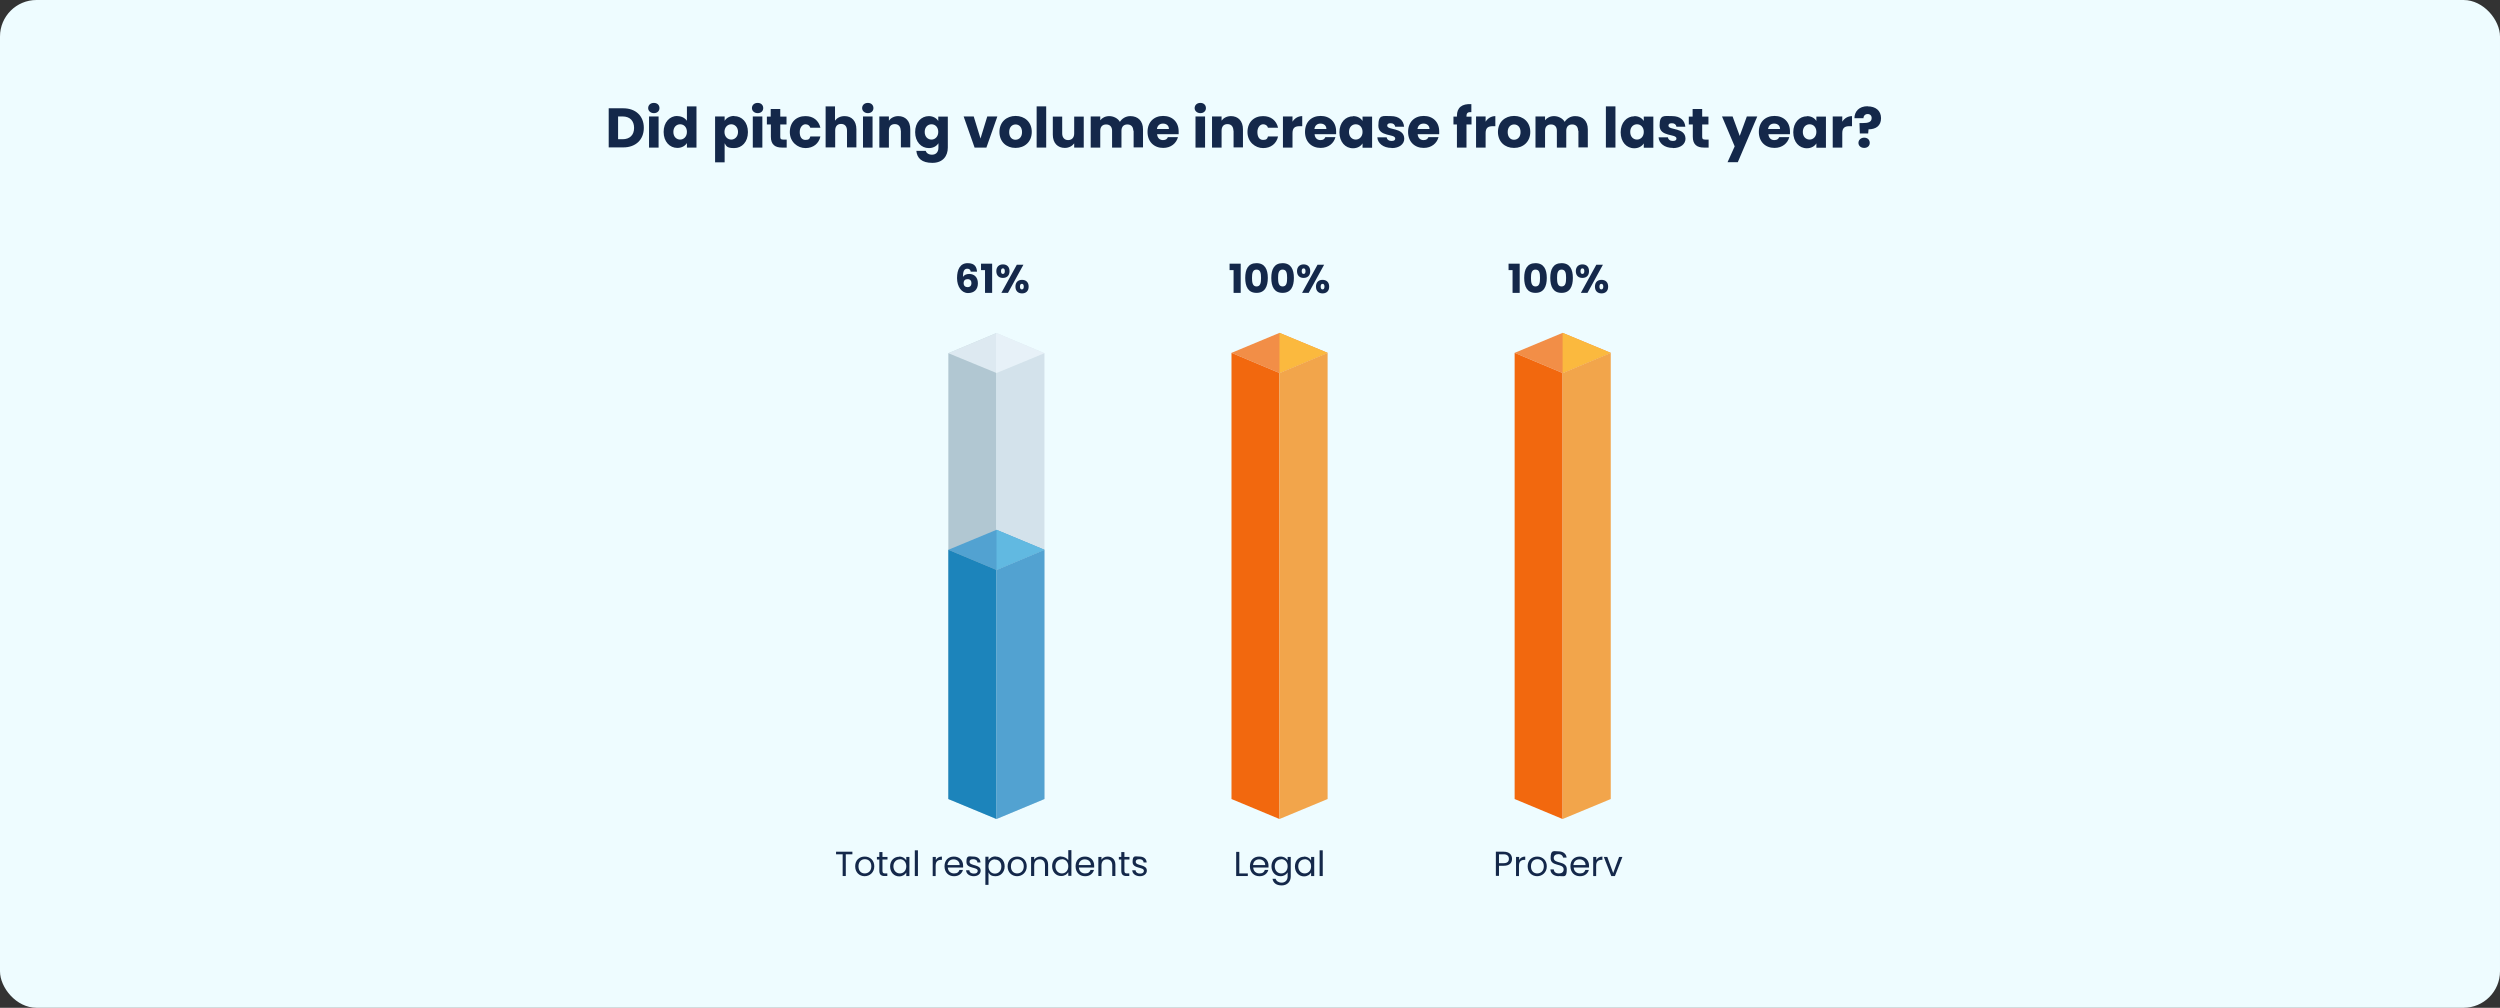 <?xml version="1.0" encoding="UTF-8"?><svg id="b" xmlns="http://www.w3.org/2000/svg" viewBox="0 0 1438.3 579.8"><rect x="0" y="0" width="1438.3" height="579.8" fill="#333333" stroke="none"/><g id="c"><rect width="1438.3" height="579.8" rx="21" ry="21" style="fill:#eefcff; stroke-width:0px;"/><path d="M370.4,73.6c0,6.7-4.6,11.2-11.8,11.2h-8.4v-22.5h8.4c7.2,0,11.8,4.5,11.8,11.2ZM358.2,80.1c4.1,0,6.6-2.4,6.6-6.5s-2.4-6.6-6.6-6.6h-2.6v13.1h2.6Z" style="fill:#14284a; stroke-width:0px;"/><path d="M372.9,62.2c0-1.7,1.3-3,3.3-3s3.2,1.3,3.2,3-1.3,2.9-3.2,2.9-3.3-1.3-3.3-2.9ZM373.4,67h5.5v17.9h-5.5v-17.9Z" style="fill:#14284a; stroke-width:0px;"/><path d="M389.7,66.8c2.4,0,4.4,1.1,5.5,2.7v-8.3h5.5v23.7h-5.5v-2.6c-1,1.6-2.9,2.8-5.5,2.8-4.4,0-7.9-3.6-7.9-9.2s3.5-9.2,7.9-9.2ZM391.3,71.5c-2,0-3.9,1.5-3.9,4.4s1.9,4.4,3.9,4.4,3.9-1.6,3.9-4.4-1.8-4.4-3.9-4.4Z" style="fill:#14284a; stroke-width:0px;"/><path d="M422.4,66.8c4.4,0,7.9,3.5,7.9,9.2s-3.5,9.2-7.9,9.2-4.5-1.2-5.5-2.8v11h-5.5v-26.4h5.5v2.5c1-1.6,2.9-2.8,5.5-2.8ZM420.7,71.5c-2,0-3.9,1.6-3.9,4.4s1.9,4.4,3.9,4.4,3.9-1.6,3.9-4.4-1.9-4.4-3.9-4.4Z" style="fill:#14284a; stroke-width:0px;"/><path d="M432.6,62.2c0-1.7,1.3-3,3.3-3s3.2,1.3,3.2,3-1.3,2.9-3.2,2.9-3.3-1.3-3.3-2.9ZM433.1,67h5.5v17.9h-5.5v-17.9Z" style="fill:#14284a; stroke-width:0px;"/><path d="M443.4,71.6h-2.2v-4.5h2.2v-4.4h5.5v4.4h3.6v4.5h-3.6v7.2c0,1.1.4,1.5,1.7,1.5h2v4.6h-2.8c-3.7,0-6.3-1.6-6.3-6.2v-7.1Z" style="fill:#14284a; stroke-width:0px;"/><path d="M463.4,66.8c4.5,0,7.6,2.5,8.6,6.7h-5.8c-.4-1.2-1.3-2-2.8-2s-3.3,1.5-3.3,4.5,1.3,4.5,3.3,4.5,2.4-.7,2.8-2h5.8c-.9,4.1-4.1,6.7-8.6,6.7s-9-3.5-9-9.2,3.7-9.2,9-9.2Z" style="fill:#14284a; stroke-width:0px;"/><path d="M474.9,61.2h5.5v8.2c1.1-1.5,3-2.6,5.5-2.6,4.1,0,6.8,2.8,6.8,7.6v10.4h-5.4v-9.7c0-2.4-1.3-3.8-3.4-3.8s-3.4,1.3-3.4,3.8v9.7h-5.5v-23.7Z" style="fill:#14284a; stroke-width:0px;"/><path d="M496,62.2c0-1.7,1.3-3,3.3-3s3.2,1.3,3.2,3-1.3,2.9-3.2,2.9-3.3-1.3-3.3-2.9ZM496.5,67h5.5v17.9h-5.5v-17.9Z" style="fill:#14284a; stroke-width:0px;"/><path d="M518.2,75.2c0-2.4-1.3-3.8-3.4-3.8s-3.4,1.3-3.4,3.8v9.7h-5.5v-17.9h5.5v2.4c1.1-1.5,3-2.6,5.4-2.6,4.1,0,6.9,2.8,6.9,7.6v10.4h-5.4v-9.7Z" style="fill:#14284a; stroke-width:0px;"/><path d="M534.3,66.8c2.6,0,4.5,1.2,5.5,2.8v-2.5h5.5v17.8c0,4.8-2.8,8.8-8.9,8.8s-8.8-2.7-9.2-6.9h5.4c.4,1.3,1.7,2.2,3.6,2.2s3.7-1.1,3.7-4.1v-2.5c-1,1.6-2.9,2.8-5.5,2.8-4.4,0-7.9-3.6-7.9-9.2s3.5-9.2,7.9-9.2ZM535.9,71.5c-2,0-3.9,1.5-3.9,4.4s1.9,4.4,3.9,4.4,3.9-1.6,3.9-4.4-1.8-4.4-3.9-4.4Z" style="fill:#14284a; stroke-width:0px;"/><path d="M560.2,67l3.9,12.7,3.9-12.7h5.8l-6.3,17.9h-6.8l-6.3-17.9h5.9Z" style="fill:#14284a; stroke-width:0px;"/><path d="M584.2,85.1c-5.2,0-9.2-3.5-9.2-9.2s4.1-9.2,9.3-9.2,9.3,3.5,9.3,9.2-4.1,9.2-9.3,9.2ZM584.2,80.4c2,0,3.8-1.4,3.8-4.4s-1.8-4.4-3.7-4.4-3.7,1.4-3.7,4.4,1.7,4.4,3.6,4.4Z" style="fill:#14284a; stroke-width:0px;"/><path d="M596.4,61.2h5.5v23.7h-5.5v-23.7Z" style="fill:#14284a; stroke-width:0px;"/><path d="M623.5,84.9h-5.5v-2.4c-1.1,1.5-3,2.6-5.4,2.6-4.1,0-6.9-2.8-6.9-7.6v-10.4h5.4v9.7c0,2.4,1.4,3.8,3.4,3.8s3.5-1.3,3.5-3.8v-9.7h5.5v17.9Z" style="fill:#14284a; stroke-width:0px;"/><path d="M652,75.2c0-2.3-1.3-3.6-3.4-3.6s-3.4,1.3-3.4,3.6v9.7h-5.4v-9.7c0-2.3-1.3-3.6-3.4-3.6s-3.4,1.3-3.4,3.6v9.7h-5.5v-17.9h5.5v2.2c1.1-1.4,2.9-2.4,5.2-2.4s4.9,1.2,6.1,3.3c1.2-1.9,3.4-3.3,6-3.3,4.4,0,7.3,2.8,7.3,7.6v10.4h-5.4v-9.7Z" style="fill:#14284a; stroke-width:0px;"/><path d="M669.2,85.1c-5.2,0-9-3.5-9-9.2s3.7-9.2,9-9.2,8.9,3.5,8.9,8.9,0,1.1,0,1.6h-12.4c.2,2.3,1.6,3.4,3.4,3.4s2.4-.8,2.8-1.7h5.8c-.9,3.5-4,6.2-8.5,6.2ZM665.7,74.2h6.8c0-2-1.5-3.1-3.4-3.1s-3.2,1.1-3.5,3.1Z" style="fill:#14284a; stroke-width:0px;"/><path d="M687.3,62.2c0-1.7,1.3-3,3.3-3s3.2,1.3,3.2,3-1.3,2.9-3.2,2.9-3.3-1.3-3.3-2.9ZM687.8,67h5.5v17.9h-5.5v-17.9Z" style="fill:#14284a; stroke-width:0px;"/><path d="M709.6,75.2c0-2.4-1.3-3.8-3.4-3.8s-3.4,1.3-3.4,3.8v9.7h-5.5v-17.9h5.5v2.4c1.1-1.5,3-2.6,5.4-2.6,4.1,0,6.9,2.8,6.9,7.6v10.4h-5.4v-9.7Z" style="fill:#14284a; stroke-width:0px;"/><path d="M726.7,66.8c4.5,0,7.6,2.5,8.6,6.7h-5.8c-.4-1.2-1.3-2-2.8-2s-3.3,1.5-3.3,4.5,1.3,4.5,3.3,4.5,2.4-.7,2.8-2h5.8c-.9,4.1-4.1,6.7-8.6,6.7s-9-3.5-9-9.2,3.7-9.2,9-9.2Z" style="fill:#14284a; stroke-width:0px;"/><path d="M743.6,84.9h-5.5v-17.9h5.5v3c1.2-1.9,3.2-3.2,5.6-3.2v5.8h-1.5c-2.6,0-4.1.9-4.1,4v8.3Z" style="fill:#14284a; stroke-width:0px;"/><path d="M759.8,85.1c-5.2,0-9-3.5-9-9.2s3.7-9.2,9-9.2,8.9,3.5,8.9,8.9,0,1.1,0,1.6h-12.4c.2,2.3,1.6,3.4,3.4,3.4s2.4-.8,2.8-1.7h5.8c-.9,3.5-4,6.2-8.5,6.2ZM756.3,74.2h6.8c0-2-1.5-3.1-3.4-3.1s-3.2,1.1-3.5,3.1Z" style="fill:#14284a; stroke-width:0px;"/><path d="M778.4,66.8c2.7,0,4.5,1.2,5.5,2.8v-2.5h5.5v17.9h-5.5v-2.5c-1,1.6-2.9,2.8-5.5,2.8-4.4,0-7.8-3.6-7.8-9.2s3.5-9.2,7.9-9.2ZM780,71.5c-2,0-3.9,1.5-3.9,4.4s1.9,4.4,3.9,4.4,3.9-1.6,3.9-4.4-1.8-4.4-3.9-4.4Z" style="fill:#14284a; stroke-width:0px;"/><path d="M800.6,85.1c-4.8,0-8-2.7-8.2-6.1h5.4c.1,1.2,1.2,2.1,2.8,2.1s2.1-.6,2.1-1.4c0-2.9-9.7-.8-9.7-7.4s2.6-5.5,7.3-5.5,7.2,2.6,7.5,6.1h-5.1c-.2-1.2-1.1-2-2.6-2s-2,.5-2,1.4c0,2.8,9.7.8,9.8,7.5,0,3.1-2.8,5.4-7.2,5.4Z" style="fill:#14284a; stroke-width:0px;"/><path d="M819.1,85.1c-5.2,0-9-3.5-9-9.2s3.7-9.2,9-9.2,8.9,3.5,8.9,8.9,0,1.1,0,1.6h-12.4c.2,2.3,1.6,3.4,3.4,3.4s2.4-.8,2.8-1.7h5.8c-.9,3.5-4,6.2-8.5,6.2ZM815.6,74.2h6.8c0-2-1.5-3.1-3.4-3.1s-3.2,1.1-3.5,3.1Z" style="fill:#14284a; stroke-width:0px;"/><path d="M838.2,71.6h-2v-4.5h2v-.5c0-4.7,2.9-7,8.3-6.7v4.6c-2.1-.1-2.8.5-2.8,2.4v.2h2.9v4.5h-2.9v13.3h-5.5v-13.3Z" style="fill:#14284a; stroke-width:0px;"/><path d="M854.7,84.9h-5.5v-17.9h5.5v3c1.2-1.9,3.2-3.2,5.6-3.2v5.8h-1.5c-2.6,0-4.1.9-4.1,4v8.3Z" style="fill:#14284a; stroke-width:0px;"/><path d="M871,85.1c-5.2,0-9.2-3.5-9.2-9.2s4.1-9.2,9.3-9.2,9.3,3.5,9.3,9.2-4.1,9.2-9.3,9.2ZM871,80.4c2,0,3.8-1.4,3.8-4.4s-1.8-4.4-3.7-4.4-3.7,1.4-3.7,4.4,1.7,4.4,3.6,4.4Z" style="fill:#14284a; stroke-width:0px;"/><path d="M907.9,75.2c0-2.3-1.3-3.6-3.4-3.6s-3.4,1.3-3.4,3.6v9.7h-5.4v-9.7c0-2.3-1.3-3.6-3.4-3.6s-3.4,1.3-3.4,3.6v9.7h-5.5v-17.9h5.5v2.2c1.1-1.4,2.9-2.4,5.2-2.4s4.9,1.2,6.1,3.3c1.2-1.9,3.4-3.3,6-3.3,4.4,0,7.3,2.8,7.3,7.6v10.4h-5.4v-9.7Z" style="fill:#14284a; stroke-width:0px;"/><path d="M923.9,61.2h5.5v23.7h-5.5v-23.7Z" style="fill:#14284a; stroke-width:0px;"/><path d="M940.2,66.8c2.7,0,4.5,1.2,5.5,2.8v-2.5h5.5v17.9h-5.5v-2.5c-1,1.6-2.9,2.8-5.5,2.8-4.4,0-7.8-3.6-7.8-9.2s3.5-9.2,7.9-9.2ZM941.8,71.5c-2,0-3.9,1.5-3.9,4.4s1.9,4.4,3.9,4.4,3.9-1.6,3.9-4.4-1.8-4.4-3.9-4.4Z" style="fill:#14284a; stroke-width:0px;"/><path d="M962.4,85.1c-4.8,0-8-2.7-8.2-6.1h5.4c.1,1.2,1.2,2.1,2.8,2.1s2.1-.6,2.1-1.4c0-2.9-9.7-.8-9.7-7.4s2.6-5.5,7.3-5.5,7.2,2.6,7.5,6.1h-5.1c-.2-1.2-1.1-2-2.6-2s-2,.5-2,1.4c0,2.8,9.7.8,9.8,7.5,0,3.1-2.8,5.4-7.2,5.4Z" style="fill:#14284a; stroke-width:0px;"/><path d="M973.8,71.6h-2.2v-4.5h2.2v-4.4h5.5v4.4h3.6v4.5h-3.6v7.2c0,1.1.4,1.5,1.7,1.5h2v4.6h-2.8c-3.7,0-6.3-1.6-6.3-6.2v-7.1Z" style="fill:#14284a; stroke-width:0px;"/><path d="M1005.1,67h5.9l-11.2,26.3h-5.9l4.1-9.1-7.3-17.2h6.1l4.1,11.2,4.1-11.2Z" style="fill:#14284a; stroke-width:0px;"/><path d="M1020.9,85.1c-5.2,0-9-3.5-9-9.2s3.7-9.2,9-9.2,8.9,3.5,8.9,8.9,0,1.1,0,1.6h-12.4c.2,2.3,1.6,3.4,3.4,3.4s2.4-.8,2.8-1.7h5.8c-.9,3.5-4,6.2-8.5,6.2ZM1017.3,74.2h6.8c0-2-1.5-3.1-3.4-3.1s-3.2,1.1-3.5,3.1Z" style="fill:#14284a; stroke-width:0px;"/><path d="M1039.5,66.8c2.7,0,4.5,1.2,5.5,2.8v-2.5h5.5v17.9h-5.5v-2.5c-1,1.6-2.9,2.8-5.5,2.8-4.4,0-7.8-3.6-7.8-9.2s3.5-9.2,7.9-9.2ZM1041.1,71.5c-2,0-3.9,1.5-3.9,4.4s1.9,4.4,3.9,4.4,3.9-1.6,3.9-4.4-1.8-4.4-3.9-4.4Z" style="fill:#14284a; stroke-width:0px;"/><path d="M1059.9,84.9h-5.5v-17.9h5.5v3c1.2-1.9,3.2-3.2,5.6-3.2v5.8h-1.5c-2.6,0-4.1.9-4.1,4v8.3Z" style="fill:#14284a; stroke-width:0px;"/><path d="M1074.6,61.2c4.4,0,7.6,2.4,7.6,6.8s-3,6.4-7.2,6.4l-.2,2.4h-4.8l-.2-6h1.9c3,0,5.1-.5,5.1-2.9,0-1.4-.9-2.3-2.3-2.3s-2.4,1-2.4,2.4h-5.2c0-3.8,2.6-6.9,7.6-6.9ZM1072.5,85.1c-2,0-3.3-1.3-3.3-2.9s1.3-3,3.3-3,3.2,1.3,3.2,3-1.3,2.9-3.2,2.9Z" style="fill:#14284a; stroke-width:0px;"/><polygon points="573.3 471.2 545.6 459.7 545.6 203.2 573.3 191.6 573.3 471.2" style="fill:#b1c7d2; stroke-width:0px;"/><polygon points="573.3 471.2 600.9 459.7 600.9 203.2 573.3 191.6 573.3 471.2" style="fill:#d3e2eb; stroke-width:0px;"/><polygon points="573.3 304.8 545.6 316.3 573.3 327.9 600.9 316.3 573.3 304.8" style="fill:#52a2d1; stroke-width:0px;"/><polygon points="573.3 471.2 545.6 459.7 545.6 316.3 573.3 327.9 573.3 471.2" style="fill:#1c84bb; stroke-width:0px;"/><polygon points="573.3 471.2 600.9 459.7 600.9 316.3 573.3 327.9 573.3 471.2" style="fill:#52a2d1; stroke-width:0px;"/><polygon points="573.3 304.8 573.3 327.9 600.9 316.3 573.3 304.8" style="fill:#61b9e1; stroke-width:0px;"/><g style="opacity:.7;"><polygon points="573.3 191.6 545.6 203.2 573.3 214.6 600.9 203.2 573.3 191.6" style="fill:#eff8fd; stroke-width:0px;"/></g><path d="M481,490h9.4v1.5h-3.8v12.5h-1.8v-12.5h-3.8v-1.5Z" style="fill:#14284a; stroke-width:0px;"/><path d="M497.5,504.1c-3.1,0-5.5-2.2-5.5-5.7s2.4-5.6,5.5-5.6,5.5,2.2,5.5,5.6-2.5,5.7-5.6,5.7ZM497.5,502.5c1.9,0,3.8-1.3,3.8-4.1s-1.8-4.1-3.7-4.1-3.7,1.3-3.7,4.1,1.7,4.1,3.6,4.1Z" style="fill:#14284a; stroke-width:0px;"/><path d="M505.9,494.5h-1.4v-1.5h1.4v-2.8h1.8v2.8h2.9v1.5h-2.9v6.5c0,1.1.4,1.5,1.5,1.5h1.3v1.5h-1.6c-1.9,0-3-.8-3-3v-6.5Z" style="fill:#14284a; stroke-width:0px;"/><path d="M517.3,492.8c2,0,3.4,1,4.1,2.2v-2h1.8v11h-1.8v-2c-.7,1.2-2.1,2.2-4.1,2.2-2.9,0-5.2-2.3-5.2-5.7s2.3-5.6,5.2-5.6ZM517.7,494.4c-2,0-3.7,1.5-3.7,4s1.7,4.1,3.7,4.1,3.7-1.5,3.7-4.1-1.7-4.1-3.7-4.1Z" style="fill:#14284a; stroke-width:0px;"/><path d="M526.3,489.2h1.8v14.8h-1.8v-14.8Z" style="fill:#14284a; stroke-width:0px;"/><path d="M538.4,504h-1.8v-11h1.8v1.8c.6-1.2,1.8-2,3.5-2v1.9h-.5c-1.7,0-3.1.8-3.1,3.3v6Z" style="fill:#14284a; stroke-width:0px;"/><path d="M548.8,504.1c-3.1,0-5.4-2.2-5.4-5.7s2.2-5.6,5.4-5.6,5.3,2.2,5.3,5.2,0,.7,0,1.1h-8.8c.1,2.2,1.7,3.4,3.6,3.4s2.7-.8,3.1-2h2c-.6,2-2.3,3.6-5,3.6ZM545.2,497.7h6.9c0-2.1-1.6-3.3-3.5-3.3s-3.3,1.2-3.5,3.3Z" style="fill:#14284a; stroke-width:0px;"/><path d="M560.3,504.1c-2.6,0-4.4-1.4-4.5-3.4h1.9c0,1.1,1,1.9,2.6,1.9s2.2-.7,2.2-1.6c0-2.4-6.5-1-6.5-5.1s1.6-3.1,4-3.1,4,1.3,4.1,3.4h-1.8c0-1.1-.9-1.9-2.4-1.9s-2.1.6-2.1,1.5c0,2.6,6.4,1.2,6.4,5.1,0,1.8-1.6,3.2-4,3.2Z" style="fill:#14284a; stroke-width:0px;"/><path d="M572.8,492.8c2.9,0,5.2,2.2,5.2,5.6s-2.3,5.7-5.2,5.7-3.4-1.1-4.1-2.2v7.2h-1.8v-16.2h1.8v2c.7-1.2,2.1-2.2,4.1-2.2ZM572.4,494.4c-2,0-3.7,1.5-3.7,4.1s1.7,4.1,3.7,4.1,3.7-1.5,3.7-4.1-1.7-4-3.7-4Z" style="fill:#14284a; stroke-width:0px;"/><path d="M585.2,504.1c-3.1,0-5.5-2.2-5.5-5.7s2.4-5.6,5.5-5.6,5.5,2.2,5.5,5.6-2.5,5.7-5.6,5.7ZM585.2,502.5c1.9,0,3.8-1.3,3.8-4.1s-1.8-4.1-3.7-4.1-3.7,1.3-3.7,4.1,1.7,4.1,3.6,4.1Z" style="fill:#14284a; stroke-width:0px;"/><path d="M601.2,497.8c0-2.2-1.2-3.4-3.1-3.4s-3.1,1.2-3.1,3.5v6.1h-1.8v-11h1.8v1.6c.7-1.1,2-1.8,3.5-1.8,2.5,0,4.5,1.6,4.5,4.7v6.5h-1.8v-6.2Z" style="fill:#14284a; stroke-width:0px;"/><path d="M610.5,492.8c1.7,0,3.3.9,4.1,2.1v-5.8h1.8v14.8h-1.8v-2.1c-.7,1.2-2.1,2.2-4.1,2.2-2.9,0-5.2-2.3-5.2-5.7s2.3-5.6,5.2-5.6ZM610.9,494.4c-2,0-3.7,1.5-3.7,4s1.7,4.1,3.7,4.1,3.7-1.5,3.7-4.1-1.7-4.1-3.7-4.1Z" style="fill:#14284a; stroke-width:0px;"/><path d="M624.2,504.1c-3.1,0-5.4-2.2-5.4-5.7s2.2-5.6,5.4-5.6,5.3,2.2,5.3,5.2,0,.7,0,1.1h-8.8c.1,2.2,1.7,3.4,3.6,3.4s2.7-.8,3.1-2h2c-.6,2-2.3,3.6-5,3.6ZM620.7,497.7h6.9c0-2.1-1.6-3.3-3.5-3.3s-3.3,1.2-3.5,3.3Z" style="fill:#14284a; stroke-width:0px;"/><path d="M639.9,497.8c0-2.2-1.2-3.4-3.1-3.4s-3.1,1.2-3.1,3.5v6.1h-1.8v-11h1.8v1.6c.7-1.1,2-1.8,3.5-1.8,2.5,0,4.5,1.6,4.5,4.7v6.5h-1.8v-6.2Z" style="fill:#14284a; stroke-width:0px;"/><path d="M645.1,494.5h-1.4v-1.5h1.4v-2.8h1.8v2.8h2.9v1.5h-2.9v6.5c0,1.1.4,1.5,1.5,1.5h1.3v1.5h-1.6c-1.9,0-3-.8-3-3v-6.5Z" style="fill:#14284a; stroke-width:0px;"/><path d="M655.9,504.1c-2.6,0-4.4-1.4-4.5-3.4h1.9c.1,1.1,1,1.9,2.6,1.9s2.2-.7,2.2-1.6c0-2.4-6.5-1-6.5-5.1s1.6-3.1,4-3.1,4,1.3,4.1,3.4h-1.8c0-1.1-.9-1.9-2.4-1.9s-2.1.6-2.1,1.5c0,2.6,6.4,1.2,6.4,5.1,0,1.8-1.6,3.2-4,3.2Z" style="fill:#14284a; stroke-width:0px;"/><path d="M865.1,498.1h-2.7v5.8h-1.8v-13.9h4.5c3.3,0,4.8,1.8,4.8,4.1s-1.4,4-4.8,4ZM865.1,496.6c2.1,0,3-1,3-2.5s-.9-2.6-3-2.6h-2.7v5.1h2.7Z" style="fill:#14284a; stroke-width:0px;"/><path d="M874,504h-1.8v-11h1.8v1.8c.6-1.2,1.8-2,3.5-2v1.9h-.5c-1.7,0-3.1.8-3.1,3.3v6Z" style="fill:#14284a; stroke-width:0px;"/><path d="M884.4,504.1c-3.1,0-5.5-2.2-5.5-5.7s2.4-5.6,5.5-5.6,5.5,2.2,5.5,5.6-2.5,5.7-5.6,5.7ZM884.4,502.5c1.9,0,3.8-1.3,3.8-4.1s-1.8-4.1-3.7-4.1-3.7,1.3-3.7,4.1,1.7,4.1,3.6,4.1Z" style="fill:#14284a; stroke-width:0px;"/><path d="M896.8,504.1c-2.8,0-4.8-1.6-4.8-3.9h1.9c.1,1.2.9,2.3,2.9,2.3s2.8-1,2.8-2.3c0-3.8-7.5-1.4-7.5-6.5s1.9-3.9,4.6-3.9,4.4,1.5,4.6,3.6h-2c-.1-.9-1-2-2.7-2-1.5,0-2.7.7-2.7,2.2,0,3.6,7.5,1.4,7.5,6.5s-1.6,3.9-4.6,3.9Z" style="fill:#14284a; stroke-width:0px;"/><path d="M908.9,504.1c-3.1,0-5.4-2.2-5.4-5.7s2.2-5.6,5.4-5.6,5.3,2.2,5.3,5.2,0,.7,0,1.1h-8.8c.1,2.2,1.7,3.4,3.6,3.4s2.7-.8,3.1-2h2c-.6,2-2.3,3.6-5,3.6ZM905.3,497.7h6.9c0-2.1-1.6-3.3-3.5-3.3s-3.3,1.2-3.5,3.3Z" style="fill:#14284a; stroke-width:0px;"/><path d="M918.4,504h-1.8v-11h1.8v1.8c.6-1.2,1.8-2,3.5-2v1.9h-.5c-1.7,0-3.1.8-3.1,3.3v6Z" style="fill:#14284a; stroke-width:0px;"/><path d="M924.7,493l3.4,9.3,3.4-9.3h1.9l-4.3,11h-2.1l-4.3-11h2Z" style="fill:#14284a; stroke-width:0px;"/><path d="M558.5,156.3c-.2-1.1-.8-1.7-2-1.7-1.8,0-2.5,1.5-2.5,4.7.7-1.1,2-1.7,3.6-1.7,2.9,0,5,1.9,5,5.4s-2.1,5.6-5.7,5.6-6.3-3.6-6.3-8.6,1.8-8.6,6.1-8.6,5.2,2.4,5.4,4.9h-3.7ZM554.4,162.9c0,1.5.9,2.3,2.3,2.3s2.2-.9,2.2-2.3-.8-2.3-2.2-2.3-2.3.7-2.3,2.3Z" style="fill:#14284a; stroke-width:0px;"/><path d="M566.7,155.4h-2.3v-3.7h6.4v16.8h-4.1v-13.1Z" style="fill:#14284a; stroke-width:0px;"/><path d="M577,152.1c2.2,0,3.8,1.3,3.8,3.9s-1.6,3.9-3.8,3.9-3.8-1.3-3.8-3.9,1.7-3.9,3.8-3.9ZM575.9,156c0,1.1.4,1.6,1.1,1.6s1.1-.5,1.1-1.6-.4-1.6-1.1-1.6-1.1.5-1.1,1.6ZM585,152.3h3.8l-8.9,16.2h-3.8l8.9-16.2ZM588,161c2.2,0,3.8,1.3,3.8,3.9s-1.6,3.9-3.8,3.9-3.8-1.3-3.8-3.9,1.6-3.9,3.8-3.9ZM586.8,164.9c0,1.1.4,1.6,1.1,1.6s1.1-.5,1.1-1.6-.4-1.6-1.1-1.6-1.1.5-1.1,1.6Z" style="fill:#14284a; stroke-width:0px;"/><polygon points="736.1 191.5 708.5 203 736.1 214.6 763.8 203 736.1 191.5" style="fill:#f28e47; stroke-width:0px;"/><polygon points="736.1 471.2 708.5 459.7 708.5 203 736.1 214.6 736.1 471.2" style="fill:#f2680e; stroke-width:0px;"/><polygon points="736.1 471.2 763.8 459.7 763.8 203 736.1 214.6 736.1 471.2" style="fill:#f2a54b; stroke-width:0px;"/><polygon points="736.1 191.5 736.1 214.6 763.8 203 736.1 191.5" style="fill:#fbb93e; stroke-width:0px;"/><polygon points="899 191.5 871.4 203 899 214.6 926.7 203 899 191.5" style="fill:#f28e47; stroke-width:0px;"/><polygon points="899 471.2 871.4 459.7 871.4 203 899 214.6 899 471.2" style="fill:#f2680e; stroke-width:0px;"/><polygon points="899 471.2 926.7 459.7 926.7 203 899 214.6 899 471.2" style="fill:#f2a54b; stroke-width:0px;"/><polygon points="899 191.5 899 214.6 926.7 203 899 191.5" style="fill:#fbb93e; stroke-width:0px;"/><path d="M713,490v12.5h4.9v1.5h-6.7v-13.9h1.8Z" style="fill:#14284a; stroke-width:0px;"/><path d="M724.5,504.1c-3.1,0-5.4-2.2-5.4-5.7s2.2-5.6,5.4-5.6,5.3,2.2,5.3,5.2,0,.7,0,1.1h-8.8c.1,2.2,1.7,3.4,3.6,3.4s2.7-.8,3.1-2h2c-.6,2-2.3,3.6-5,3.6ZM721,497.7h6.9c0-2.1-1.6-3.3-3.5-3.3s-3.3,1.2-3.5,3.3Z" style="fill:#14284a; stroke-width:0px;"/><path d="M736.7,492.8c2,0,3.4,1,4.1,2.2v-2h1.8v11.2c0,3-2,5.2-5.2,5.2s-4.9-1.5-5.3-3.8h1.8c.4,1.3,1.7,2.2,3.5,2.2s3.4-1.2,3.4-3.6v-2.3c-.7,1.2-2.1,2.2-4.1,2.2-2.9,0-5.2-2.3-5.2-5.7s2.3-5.6,5.2-5.6ZM737.1,494.4c-2,0-3.7,1.5-3.7,4s1.7,4.1,3.7,4.1,3.7-1.5,3.7-4.1-1.7-4.1-3.7-4.1Z" style="fill:#14284a; stroke-width:0px;"/><path d="M750.2,492.8c2,0,3.4,1,4.1,2.2v-2h1.8v11h-1.8v-2c-.7,1.2-2.1,2.2-4.1,2.2-2.9,0-5.2-2.3-5.2-5.7s2.3-5.6,5.2-5.6ZM750.6,494.4c-2,0-3.7,1.5-3.7,4s1.7,4.1,3.7,4.1,3.7-1.5,3.7-4.1-1.7-4.1-3.7-4.1Z" style="fill:#14284a; stroke-width:0px;"/><path d="M759.2,489.2h1.8v14.8h-1.8v-14.8Z" style="fill:#14284a; stroke-width:0px;"/><path d="M709.7,155.4h-2.3v-3.7h6.4v16.8h-4.1v-13.1Z" style="fill:#14284a; stroke-width:0px;"/><path d="M722.9,151.4c4.8,0,6.5,3.6,6.5,8.5s-1.7,8.6-6.5,8.6-6.5-3.6-6.5-8.6,1.7-8.5,6.5-8.5ZM722.9,155.1c-2.3,0-2.6,2.3-2.6,4.8s.3,4.9,2.6,4.9,2.6-2.2,2.6-4.9-.3-4.8-2.6-4.8Z" style="fill:#14284a; stroke-width:0px;"/><path d="M737.9,151.4c4.8,0,6.5,3.6,6.5,8.5s-1.7,8.6-6.5,8.6-6.5-3.6-6.5-8.6,1.7-8.5,6.5-8.5ZM737.9,155.1c-2.3,0-2.6,2.3-2.6,4.8s.3,4.9,2.6,4.9,2.6-2.2,2.6-4.9-.3-4.8-2.6-4.8Z" style="fill:#14284a; stroke-width:0px;"/><path d="M750,152.1c2.2,0,3.8,1.3,3.8,3.9s-1.6,3.9-3.8,3.9-3.8-1.3-3.8-3.9,1.7-3.9,3.8-3.9ZM748.9,156c0,1.1.4,1.6,1.1,1.6s1.1-.5,1.1-1.6-.4-1.6-1.1-1.6-1.1.5-1.1,1.6ZM758,152.3h3.8l-8.9,16.2h-3.8l8.9-16.2ZM760.9,161c2.2,0,3.8,1.3,3.8,3.9s-1.6,3.9-3.8,3.9-3.8-1.3-3.8-3.9,1.6-3.9,3.8-3.9ZM759.8,164.9c0,1.1.4,1.6,1.1,1.6s1.1-.5,1.1-1.6-.4-1.6-1.1-1.6-1.1.5-1.1,1.6Z" style="fill:#14284a; stroke-width:0px;"/><path d="M870.2,155.4h-2.3v-3.7h6.4v16.8h-4.1v-13.1Z" style="fill:#14284a; stroke-width:0px;"/><path d="M883.4,151.4c4.8,0,6.5,3.6,6.5,8.5s-1.7,8.6-6.5,8.6-6.5-3.6-6.5-8.6,1.7-8.5,6.5-8.5ZM883.4,155.1c-2.3,0-2.6,2.3-2.6,4.8s.3,4.9,2.6,4.9,2.6-2.2,2.6-4.9-.3-4.8-2.6-4.8Z" style="fill:#14284a; stroke-width:0px;"/><path d="M898.4,151.4c4.8,0,6.5,3.6,6.5,8.5s-1.7,8.6-6.5,8.6-6.5-3.6-6.5-8.6,1.7-8.5,6.5-8.5ZM898.4,155.1c-2.3,0-2.6,2.3-2.6,4.8s.3,4.9,2.6,4.9,2.6-2.2,2.6-4.9-.3-4.8-2.6-4.8Z" style="fill:#14284a; stroke-width:0px;"/><path d="M910.4,152.1c2.2,0,3.8,1.3,3.8,3.9s-1.6,3.9-3.8,3.9-3.8-1.3-3.8-3.9,1.7-3.9,3.8-3.9ZM909.3,156c0,1.1.4,1.6,1.1,1.6s1.1-.5,1.1-1.6-.4-1.6-1.1-1.6-1.1.5-1.1,1.6ZM918.4,152.3h3.8l-8.9,16.2h-3.8l8.9-16.2ZM921.4,161c2.2,0,3.8,1.3,3.8,3.9s-1.6,3.9-3.8,3.9-3.8-1.3-3.8-3.9,1.6-3.9,3.8-3.9ZM920.2,164.9c0,1.1.4,1.6,1.1,1.6s1.1-.5,1.1-1.6-.4-1.6-1.1-1.6-1.1.5-1.1,1.6Z" style="fill:#14284a; stroke-width:0px;"/></g></svg>